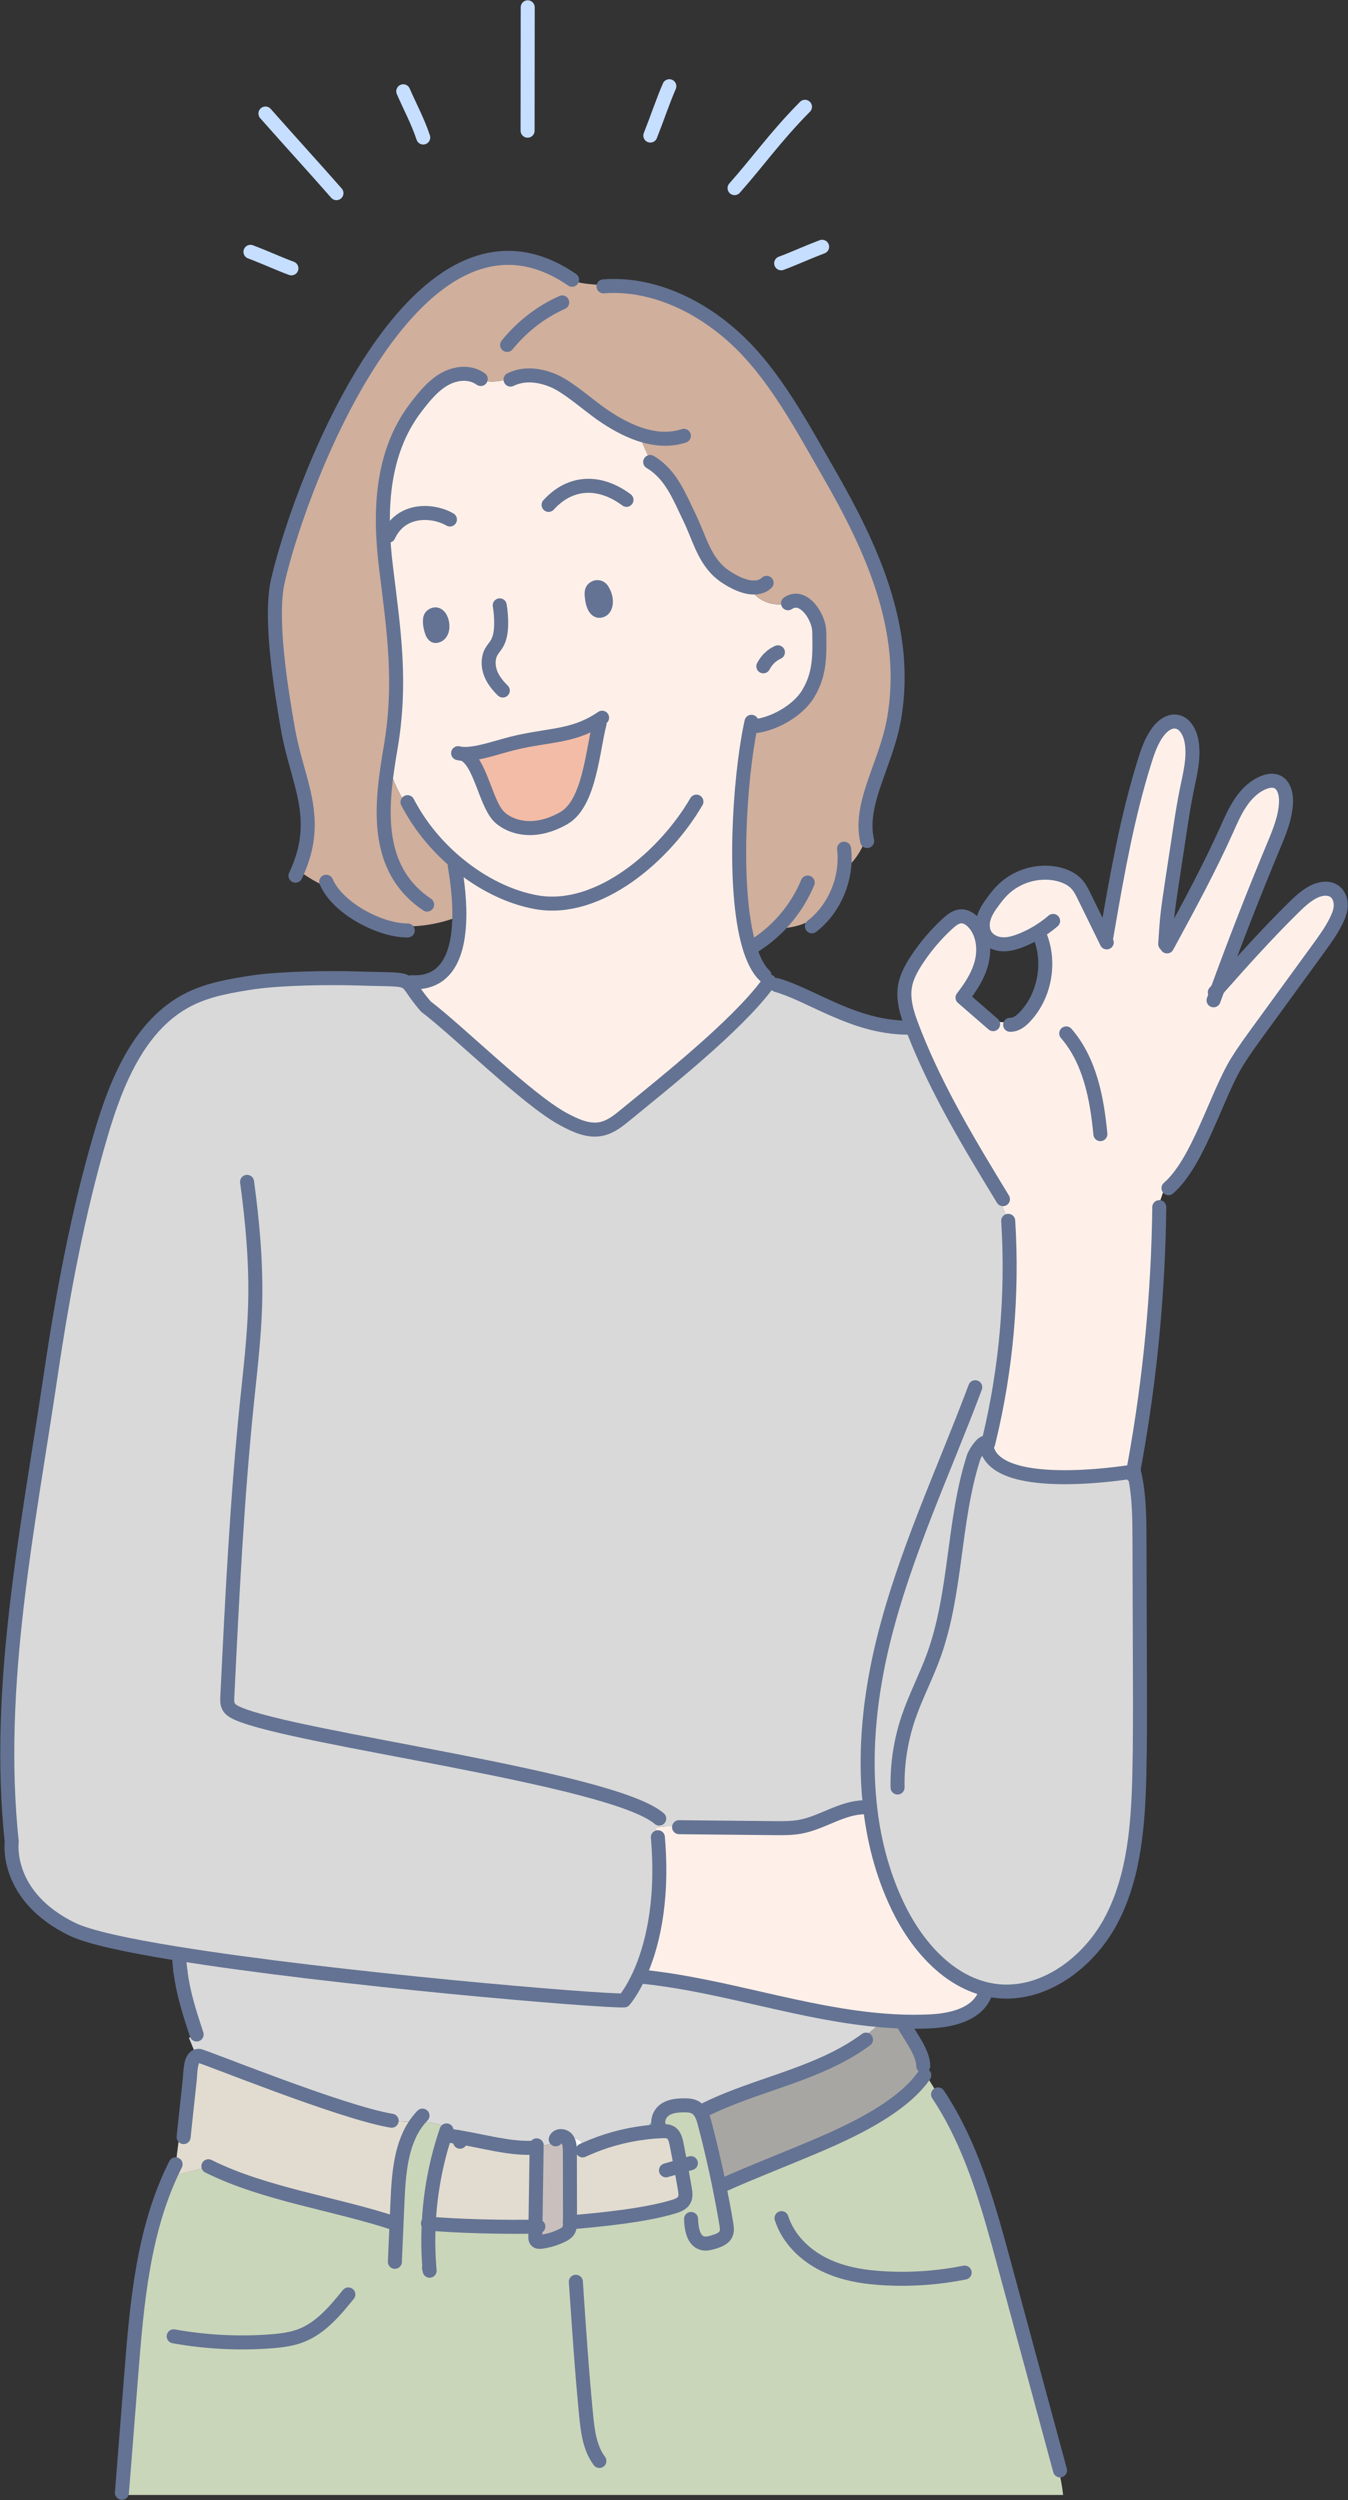 <svg width="185" height="343" viewBox="0 0 185 343" fill="none" xmlns="http://www.w3.org/2000/svg">
<rect x="0" y="0" width="185" height="343" fill="#333333" stroke="none"/>
<g clip-path="url(#clip0_4027_787)">
<path d="M135.876 140.142L136.133 139.835C136.892 140.278 137.838 140.362 138.667 140.095L138.836 140.595C139.528 140.533 140.141 140.054 140.635 139.532C143.391 136.641 144.234 132.01 142.68 128.296L142.423 127.872C142.223 127.996 142.014 128.115 141.805 128.229C141.246 128.53 140.671 128.801 140.082 129.03C139.245 129.359 138.353 129.614 137.462 129.547C136.566 129.481 135.658 129.047 135.199 128.258C135.142 128.16 135.09 128.058 135.049 127.95C134.793 127.297 134.828 126.537 135.042 125.865C135.292 125.081 135.758 124.389 136.243 123.729C136.651 123.167 137.082 122.621 137.571 122.132C139.532 120.173 142.485 119.315 145.162 119.923C146.141 120.149 147.111 120.576 147.788 121.331C148.226 121.825 148.523 122.428 148.813 123.024C149.588 124.606 150.363 126.191 151.14 127.772L151.385 127.648C151.599 127.579 151.81 127.505 152.024 127.431C153.358 119.72 154.732 112.007 157.059 104.551C157.506 103.109 158.003 101.65 158.892 100.439C159.508 99.605 160.442 98.856 161.454 99.014C162.619 99.195 163.299 100.477 163.515 101.664C163.922 103.895 163.323 106.167 162.869 108.388C162.486 110.245 162.198 112.123 161.913 113.995C161.54 116.464 161.167 118.933 160.789 121.398C160.549 122.993 160.306 124.585 160.154 126.187C160.083 126.925 160.038 127.662 159.985 128.406C160.118 128.706 160.287 128.99 160.487 129.247C163.235 124.194 165.966 119.134 168.329 113.887C168.919 112.574 169.489 111.237 170.302 110.055C171.11 108.868 172.187 107.824 173.516 107.328C174.063 107.128 174.676 107.02 175.216 107.237C176.216 107.64 176.53 108.937 176.492 110.035C176.421 112.154 175.584 114.157 174.769 116.106C172.073 122.58 169.518 129.116 167.112 135.709C170.476 131.909 173.861 128.134 177.469 124.58C178.337 123.727 179.238 122.871 180.322 122.332C181.253 121.872 182.459 121.703 183.262 122.378C183.804 122.833 184.037 123.603 183.997 124.32C183.961 125.042 183.683 125.729 183.362 126.37C182.68 127.743 181.774 128.982 180.88 130.215C178.156 133.952 175.437 137.692 172.712 141.429C171.712 142.802 170.711 144.178 169.815 145.62C166.922 150.282 164.48 159.447 160.359 163.013L159.876 162.841C159.562 163.744 159.248 164.653 158.937 165.561L159.101 165.618C158.961 177.304 157.848 188.974 155.783 200.473C155.699 200.945 155.609 201.414 155.521 201.886C154.071 202.125 136.043 204.937 135.349 198.194C135.342 198.127 135.33 198.075 135.308 198.039C135.432 197.834 135.57 197.632 135.715 197.443L135.76 197.455C138.099 187.745 138.986 177.676 138.38 167.701C138.071 166.64 137.645 165.615 137.115 164.65L137.552 164.371C133.138 157.116 128.709 149.805 125.567 141.894C125.439 141.57 125.315 141.246 125.189 140.922C124.497 139.115 123.872 137.175 124.21 135.266C124.431 134.021 125.049 132.891 125.729 131.836C126.95 129.95 128.405 128.224 130.053 126.718C130.594 126.225 131.217 125.729 131.94 125.719C132.591 125.712 133.186 126.11 133.632 126.594C134.027 127.026 134.327 127.526 134.536 128.07C135.006 129.266 135.047 130.66 134.745 131.926C134.355 133.573 133.468 135.044 132.458 136.395C132.342 136.555 132.218 136.715 132.097 136.872C132.225 136.984 132.358 137.098 132.487 137.208C133.616 138.19 134.745 139.167 135.876 140.149V140.142Z" fill="#FEF0E9"/>
<path d="M119.348 247.355C119.108 247.569 118.858 247.765 118.602 247.951C115.575 247.984 112.889 250.034 109.899 250.608C108.701 250.84 107.467 250.825 106.248 250.813C101.973 250.773 97.702 250.728 93.428 250.687C92.351 250.506 91.243 250.518 90.166 250.72L89.974 250.773C90.109 251.285 90.202 251.817 90.254 252.346L90.311 252.341C91.058 261.523 89.299 267.57 87.737 270.983C87.616 271.243 87.499 271.488 87.383 271.717C86.444 273.579 85.659 274.449 85.659 274.449C82.433 274.58 45.761 271.5 24.244 268.011C17.445 266.914 12.163 265.773 9.917 264.679C0.568 260.126 1.613 252.692 1.613 252.692C-0.65 231.359 3.86 209.604 6.974 188.581C8.617 177.502 10.678 166.459 13.827 155.714C15.974 148.377 19.178 140.535 25.884 137.129C28.668 135.716 31.803 135.222 34.874 134.746C38.77 134.207 45.184 134.116 49.12 134.24C53.83 134.393 55.075 134.252 55.838 134.791C56.473 135.239 56.775 136.154 58.451 138.09C62.903 141.463 72.428 150.918 77.337 153.547C78.951 154.415 80.748 155.263 82.536 154.882C83.81 154.615 84.877 153.757 85.89 152.923C91.189 148.573 100.923 140.879 105.235 135.139C105.34 135.263 105.451 135.384 105.561 135.501L106.573 135.137C110.988 136.386 116.331 140.309 122.914 140.905C123.803 141.234 124.685 141.558 125.574 141.882C128.716 149.793 133.142 157.106 137.559 164.359L137.122 164.638C137.652 165.603 138.077 166.631 138.386 167.689C138.993 177.662 138.106 187.73 135.767 197.443L135.722 197.431C135.577 197.619 135.441 197.822 135.315 198.027C135.334 198.065 135.348 198.118 135.355 198.182C136.05 204.927 154.078 202.112 155.528 201.874C155.587 201.862 155.621 201.857 155.621 201.857C155.666 202.034 155.704 202.215 155.737 202.391C156.365 205.309 156.376 208.326 156.388 211.318C156.407 217.706 156.429 224.094 156.448 230.482C156.46 234.827 156.472 239.174 156.367 243.515C156.203 250.31 155.685 257.342 152.559 263.339C149.428 269.336 143.041 274.053 136.456 273.112C136.254 273.083 136.059 273.05 135.862 273.009C130.138 271.908 125.757 266.864 123.182 261.466C121.062 257.02 119.847 252.244 119.353 247.348L119.348 247.355Z" fill="#D9D9D9"/>
<path d="M118.601 247.951C118.858 247.765 119.107 247.57 119.347 247.355C119.842 252.251 121.054 257.03 123.177 261.473C125.751 266.872 130.132 271.915 135.856 273.017C135.821 273.217 135.773 273.419 135.707 273.617L135.207 273.505C134.164 276.311 130.719 277.162 127.791 277.314C126.529 277.381 125.269 277.388 124.014 277.355C123.165 277.331 122.319 277.285 121.475 277.219C110.374 276.389 99.496 272.387 88.342 271.217L87.731 270.983C89.293 267.57 91.055 261.523 90.306 252.341L90.249 252.346C90.197 251.817 90.104 251.286 89.968 250.773L90.161 250.721C91.238 250.52 92.346 250.506 93.422 250.687C97.696 250.728 101.968 250.773 106.242 250.814C107.464 250.826 108.698 250.837 109.893 250.609C112.881 250.034 115.57 247.984 118.596 247.951H118.601Z" fill="#FEF0E9"/>
<path d="M118.026 280.413L117.917 280.248C118.961 279.083 120.166 278.062 121.476 277.221C122.32 277.288 123.168 277.333 124.014 277.357L124.003 277.662C124.055 277.781 124.112 277.896 124.167 278.015C125.087 279.6 126.682 281.676 126.705 283.437L126.425 283.623C126.625 283.947 126.831 284.272 127.031 284.596L126.843 284.72C124.247 288.502 118.735 291.408 114.611 293.293C110.21 295.303 103.305 297.92 98.903 299.927L98.727 299.965C98.139 297.09 97.476 294.235 96.734 291.401C96.53 290.612 96.269 289.754 95.639 289.277C96.459 288.915 97.816 288.834 98.743 288.526C105.171 285.754 112.25 284.341 118.026 280.417V280.413Z" fill="#A8A6A3"/>
<path d="M18.008 325.819C18.788 315.932 19.644 305.745 24.098 296.933L24.146 296.938C24.098 297.448 24.063 297.956 24.034 298.466L28.686 297.24C36.352 301.052 46.037 302.341 54.138 305.032L54.419 305.044C54.464 304.041 54.507 303.035 54.552 302.034C54.716 298.225 55.022 294.077 57.247 291.11C57.573 291.115 57.894 291.122 58.215 291.139C59.323 291.201 60.514 291.451 61.469 291.992L61.281 292.28C61.205 292.502 61.132 292.724 61.06 292.945C59.786 296.852 59.04 300.935 58.838 305.051C62.475 305.426 69.661 305.581 73.486 305.478C73.478 305.921 73.474 306.362 73.466 306.806C73.462 307.037 73.471 307.299 73.642 307.452C73.804 307.595 74.039 307.583 74.249 307.559C75.266 307.428 76.262 307.127 77.184 306.667C77.493 306.513 77.802 306.331 77.995 306.036C78.204 305.707 78.228 305.297 78.228 304.894C82.357 304.553 88.457 303.95 92.417 302.754C92.995 302.582 93.622 302.356 93.907 301.812C94.147 301.352 94.069 300.794 93.979 300.28C93.803 299.245 93.617 298.208 93.427 297.174C93.239 296.17 93.049 295.174 92.85 294.175C92.728 293.567 92.557 292.886 92.029 292.573C91.687 292.373 91.271 292.373 90.877 292.385C90.8 292.39 90.72 292.392 90.644 292.397L90.625 292.028C90.299 291.618 90.263 291.067 90.427 290.562C90.556 290.154 90.812 289.773 91.148 289.518C91.899 288.946 92.892 288.853 93.827 288.843C94.392 288.836 94.987 288.865 95.474 289.16C95.531 289.194 95.583 289.229 95.631 289.272C96.261 289.749 96.522 290.607 96.727 291.396C97.471 294.23 98.134 297.086 98.719 299.96L98.895 299.922C103.297 297.913 110.205 295.295 114.603 293.289C118.729 291.403 124.242 288.5 126.835 284.715L127.023 284.591C127.698 285.671 128.369 286.753 129.044 287.833C129.27 288.195 129.493 288.555 129.719 288.917C133.684 295.503 135.769 303.114 137.794 310.591C140.302 319.858 142.812 329.125 145.322 338.398L145.161 338.443C145.51 339.704 145.76 340.993 145.907 342.297H17.202L16.736 342.001C17.162 336.607 17.587 331.213 18.011 325.822L18.008 325.819Z" fill="#CAD6BA"/>
<path d="M90.432 290.562C90.268 291.067 90.304 291.618 90.63 292.028L90.649 292.397C89.898 292.431 89.151 292.495 88.402 292.595C88.821 291.766 89.427 291.034 90.159 290.476L90.432 290.562Z" fill="#6CB9A2"/>
<path d="M72.993 294.666C69.81 294.793 66.123 293.713 62.797 293.184C62.465 292.686 62.006 292.297 61.471 291.997C60.516 291.456 59.327 291.203 58.217 291.143C57.896 291.127 57.575 291.12 57.249 291.115C56.08 291.093 54.891 291.11 53.779 290.855L53.755 290.953C46.861 289.832 27.866 282.055 27.295 282.043C27.172 282.038 27.057 282.064 26.962 282.105C26.62 281.263 26.275 280.42 25.931 279.578L26.986 279.125C25.957 275.984 25.153 273.481 24.764 270.471C24.759 270.464 24.759 270.454 24.759 270.449C24.666 269.636 24.49 268.831 24.233 268.059L24.241 268.013C45.758 271.5 82.43 274.582 85.656 274.451C85.656 274.451 86.441 273.581 87.379 271.72C87.496 271.488 87.612 271.243 87.734 270.986L88.345 271.219C99.498 272.389 110.376 276.391 121.477 277.221C120.167 278.062 118.962 279.083 117.918 280.248L118.028 280.413C112.251 284.336 105.172 285.749 98.745 288.521C97.817 288.829 96.458 288.912 95.64 289.272C95.592 289.232 95.54 289.194 95.483 289.16C94.996 288.865 94.401 288.836 93.836 288.843C92.899 288.85 91.908 288.946 91.157 289.518C90.824 289.773 90.567 290.154 90.436 290.562L90.163 290.476C89.431 291.034 88.825 291.765 88.406 292.595C85.594 292.948 82.834 293.725 80.243 294.895C80.155 294.912 80.067 294.924 79.977 294.94L79.808 293.839C79.297 293.346 78.527 293.248 77.835 293.374C77.811 293.379 77.788 293.382 77.764 293.391C77.106 293.517 76.483 293.815 75.843 294.037C75.137 294.28 74.398 294.43 73.649 294.485C73.433 294.502 73.214 294.509 72.998 294.509L72.993 294.664V294.666Z" fill="#D9D9D9"/>
<path d="M81.481 99.183L82.28 99.302C81.332 102.897 80.918 110.205 77.395 112.233C76.054 113.005 74.543 113.546 72.993 113.606C71.438 113.668 69.838 113.215 68.662 112.204C66.769 110.579 66.066 105.225 64.062 103.726L64.055 103.435C65.593 103.383 67.542 102.761 69.422 102.236C74.469 100.828 77.816 101.226 81.484 99.185L81.481 99.183Z" fill="#F3BCA7"/>
<path d="M88.405 292.595C89.152 292.497 89.9 292.43 90.652 292.397C90.728 292.392 90.808 292.39 90.885 292.385C91.279 292.373 91.695 292.373 92.037 292.573C92.563 292.886 92.736 293.567 92.858 294.175C93.057 295.174 93.247 296.173 93.435 297.174C93.623 298.208 93.808 299.245 93.987 300.28C94.075 300.792 94.155 301.352 93.915 301.812C93.63 302.353 93.002 302.58 92.425 302.754C88.465 303.95 82.365 304.553 78.236 304.894V304.792C78.231 301.6 78.224 298.413 78.217 295.219C78.806 295.124 79.394 295.031 79.981 294.94C80.069 294.924 80.156 294.912 80.247 294.895C82.838 293.725 85.598 292.948 88.41 292.595H88.405Z" fill="#E2DCD0"/>
<path d="M73.488 305.483C73.541 301.815 73.593 298.151 73.65 294.485C74.396 294.433 75.136 294.28 75.844 294.037C76.484 293.815 77.106 293.52 77.765 293.391C77.777 293.398 77.784 293.413 77.793 293.42C78.19 293.901 78.212 294.59 78.214 295.219C78.221 298.411 78.231 301.598 78.233 304.792V304.894C78.233 305.297 78.209 305.707 78 306.036C77.808 306.332 77.499 306.513 77.189 306.668C76.265 307.128 75.269 307.428 74.254 307.559C74.044 307.583 73.807 307.597 73.647 307.452C73.474 307.299 73.467 307.037 73.472 306.806C73.479 306.363 73.484 305.922 73.491 305.478L73.488 305.483Z" fill="#C9C0BD"/>
<path d="M77.833 293.377C78.525 293.251 79.295 293.348 79.806 293.842L79.975 294.943C79.388 295.034 78.803 295.129 78.211 295.222C78.206 294.593 78.187 293.904 77.79 293.422C77.783 293.415 77.774 293.401 77.762 293.394C77.785 293.387 77.809 293.382 77.833 293.377Z" fill="white"/>
<path d="M62.796 293.184C66.121 293.713 69.811 294.795 72.991 294.666L72.996 294.512C73.212 294.512 73.431 294.504 73.647 294.488C73.59 298.151 73.538 301.817 73.486 305.485C69.661 305.588 62.472 305.433 58.838 305.059C59.038 300.942 59.786 296.859 61.06 292.953L61.094 292.965C61.648 293.015 62.218 293.091 62.798 293.186L62.796 293.184Z" fill="#E2DCD0"/>
<path d="M81.482 99.183C77.814 101.226 74.468 100.825 69.421 102.234C67.54 102.761 65.591 103.38 64.053 103.433L64.06 103.724C66.064 105.223 66.768 110.576 68.66 112.202C69.837 113.213 71.437 113.666 72.991 113.604C74.541 113.546 76.053 113.003 77.394 112.231C80.917 110.202 81.33 102.894 82.279 99.3L81.48 99.181L81.482 99.183ZM68.534 52.267C69.204 52.16 69.856 51.955 70.49 51.709L70.55 51.869C72.33 51.195 74.363 51.524 76.127 52.312C78.052 53.175 80.879 55.676 82.64 56.894C84.207 57.974 85.925 58.948 87.703 59.556C88.191 60.929 88.785 62.259 89.484 63.537C92.187 65.27 93.309 68.302 94.626 71C96.08 73.977 96.694 77.207 99.584 79.13C100.485 79.726 101.536 80.284 102.613 80.52C102.717 80.541 102.822 80.56 102.926 80.572L102.91 80.679C103.941 82.543 106.402 83.423 108.346 82.627L108.353 82.643C110.357 81.537 112.406 84.655 112.44 86.66C112.492 89.918 112.573 92.435 110.914 95.188C109.44 97.631 105.9 99.51 103.297 99.657L103.14 99.476C103.093 99.521 103.048 99.567 103.012 99.617C101.488 107.011 100.526 121.87 102.784 129.685C103.045 130.598 103.354 131.418 103.711 132.114L103.461 132.25C103.892 133.306 104.493 134.293 105.232 135.151C100.923 140.891 91.186 148.585 85.887 152.935C84.874 153.769 83.807 154.627 82.533 154.894C80.746 155.275 78.948 154.427 77.334 153.559C72.425 150.93 62.9 141.475 58.448 138.102C56.772 136.166 56.47 135.251 55.836 134.803L56.506 134.758C61.733 135.053 62.979 130.265 63.043 125.781C63.088 122.749 62.589 119.858 62.413 118.769L62.855 118.609C62.848 118.576 62.836 118.547 62.822 118.514C60.347 116.471 58.16 113.961 56.53 111.144L56.273 111.299C55.023 109.406 54.024 107.342 53.309 105.182L53.197 105.166C53.313 104.36 53.447 103.564 53.582 102.775C55.137 93.758 54.088 86.819 52.988 77.922C52.049 70.313 52.267 62.181 57.093 55.878C58.217 54.412 59.411 52.937 60.958 52.046C62.083 51.397 63.44 51.109 64.662 51.4L64.655 51.433C65.724 52.291 67.194 52.489 68.537 52.267H68.534ZM82.652 83.697C83.101 83.451 83.177 82.805 83.146 82.346C83.106 81.816 82.906 81.299 82.604 80.863C82.267 80.386 81.532 80.477 81.276 80.989C81.219 81.104 81.2 81.251 81.195 81.409C81.19 81.668 81.235 81.95 81.254 82.143C81.326 82.791 81.713 84.217 82.652 83.695V83.697ZM59.803 87.258C61.45 87.07 60.63 83.392 59.24 84.493C59.116 84.591 59.042 84.76 59.014 84.96C58.921 85.561 59.175 86.476 59.318 86.824C59.411 87.039 59.57 87.279 59.801 87.256L59.803 87.258Z" fill="#FEF0E9"/>
<path d="M70.49 51.707C69.855 51.953 69.204 52.16 68.534 52.265C67.193 52.486 65.722 52.289 64.652 51.431L64.659 51.397C63.437 51.106 62.08 51.392 60.955 52.043C59.408 52.935 58.215 54.41 57.09 55.876C52.265 62.178 52.044 70.311 52.985 77.919C54.086 86.817 55.134 93.755 53.579 102.773C53.444 103.562 53.311 104.358 53.194 105.163L53.306 105.18C54.021 107.342 55.022 109.404 56.27 111.296L56.527 111.141C58.158 113.959 60.344 116.469 62.819 118.511C62.831 118.545 62.843 118.573 62.852 118.607L62.41 118.766C62.586 119.856 63.085 122.747 63.04 125.779H62.843C59.415 127.114 55.623 127.454 52.02 126.749L51.984 126.847C49.288 125.841 46.576 123.989 45.247 121.877C43.705 121.224 42.238 120.385 40.892 119.374C44.059 112.016 40.776 107.17 39.538 100.136C38.584 94.738 36.942 84.789 38.147 79.621C41.489 65.255 57.568 23.984 78.51 38.383L78.477 38.469C80.037 39.06 81.812 38.981 83.495 39.246C89.906 39 96.215 42.044 101.105 46.606C106.363 51.514 110.133 58.65 113.704 64.852C119.661 75.211 124.777 86.29 122.727 98.454C121.696 104.608 118.075 109.759 118.898 114.824C118.415 116.361 117.548 117.772 116.395 118.878L115.865 118.826C115.691 120.716 115.056 122.563 114.053 124.163C112.168 126.263 109.356 127.452 106.573 127.354C105.826 128.086 105.023 128.746 104.167 129.33L104.01 129.097C103.627 129.347 103.211 129.545 102.776 129.683C100.518 121.865 101.483 107.008 103.004 99.614C103.04 99.564 103.085 99.519 103.133 99.474L103.29 99.655C105.893 99.507 109.432 97.629 110.906 95.186C112.565 92.433 112.484 89.916 112.432 86.657C112.399 84.653 110.352 81.535 108.346 82.641L108.339 82.624C106.394 83.42 103.936 82.543 102.902 80.677L102.919 80.57C102.814 80.558 102.71 80.536 102.605 80.517C101.528 80.284 100.475 79.724 99.577 79.128C96.688 77.204 96.073 73.977 94.618 70.997C93.301 68.299 92.179 65.267 89.476 63.534C88.777 62.257 88.183 60.927 87.696 59.554C85.92 58.946 84.201 57.971 82.632 56.891C80.873 55.676 78.045 53.173 76.119 52.31C74.355 51.521 72.323 51.192 70.542 51.867L70.483 51.707H70.49Z" fill="#D0AF9D"/>
<path d="M62.795 293.184C62.218 293.089 61.647 293.013 61.091 292.962L61.058 292.951C61.129 292.729 61.203 292.507 61.279 292.286L61.467 291.997C62.001 292.297 62.458 292.688 62.793 293.184H62.795Z" fill="#6CB9A2"/>
<path d="M27.293 282.043C27.864 282.055 46.859 289.833 53.753 290.953L53.777 290.855C54.889 291.11 56.078 291.093 57.247 291.115C55.022 294.08 54.716 298.23 54.552 302.039C54.507 303.042 54.464 304.048 54.419 305.049L54.138 305.037C46.039 302.346 36.352 301.057 28.686 297.245L24.034 298.471C24.063 297.96 24.098 297.453 24.146 296.943C24.308 295.033 24.581 293.134 24.966 291.263L25.401 291.313C25.615 289.342 25.826 287.37 26.036 285.401C26.152 284.305 26.1 282.465 26.96 282.112C27.058 282.072 27.17 282.045 27.293 282.05V282.043Z" fill="#E2DCD0"/>
<path d="M81.193 81.409C81.198 81.254 81.216 81.104 81.274 80.99C81.53 80.477 82.265 80.387 82.602 80.863C82.904 81.3 83.104 81.817 83.144 82.346C83.178 82.806 83.099 83.452 82.65 83.697C81.711 84.219 81.323 82.794 81.252 82.146C81.233 81.953 81.188 81.669 81.193 81.412V81.409Z" stroke="#647393" stroke-width="1.923" stroke-linecap="round" stroke-linejoin="round"/>
<path d="M59.017 84.96C59.045 84.76 59.117 84.591 59.242 84.493C60.633 83.392 61.453 87.07 59.806 87.258C59.578 87.282 59.416 87.041 59.323 86.827C59.178 86.479 58.926 85.561 59.019 84.963L59.017 84.96Z" stroke="#647393" stroke-width="1.923" stroke-linecap="round" stroke-linejoin="round"/>
<path d="M68.583 83.051C68.728 83.909 68.792 84.784 68.78 85.659C68.763 86.591 68.645 87.556 68.176 88.338C67.943 88.724 67.63 89.053 67.413 89.446C66.94 90.314 66.976 91.427 67.325 92.359C67.68 93.291 68.314 94.063 69.004 94.738" stroke="#647393" stroke-width="1.923" stroke-linecap="round" stroke-linejoin="round"/>
<path d="M53.316 73.5C55.133 69.594 59.568 69.992 61.748 71.274" stroke="#647393" stroke-width="1.923" stroke-linecap="round" stroke-linejoin="round"/>
<path d="M75.289 69.269C78.439 65.823 82.489 65.975 85.979 68.578" stroke="#647393" stroke-width="1.923" stroke-linecap="round" stroke-linejoin="round"/>
<path d="M62.872 103.33C63.226 103.421 63.623 103.45 64.053 103.433C65.591 103.381 67.541 102.758 69.421 102.234C74.468 100.825 77.815 101.223 81.483 99.183C81.861 98.973 82.241 98.735 82.631 98.468" stroke="#647393" stroke-width="1.923" stroke-linecap="round" stroke-linejoin="round"/>
<path d="M64.064 103.726C66.067 105.226 66.771 110.579 68.663 112.205C69.84 113.215 71.44 113.668 72.994 113.606C74.544 113.549 76.056 113.006 77.397 112.233C80.92 110.205 81.333 102.897 82.282 99.303" stroke="#647393" stroke-width="1.923" stroke-linecap="round" stroke-linejoin="round"/>
<path d="M78.514 38.383C57.572 23.984 41.493 65.256 38.151 79.621C36.946 84.789 38.588 94.738 39.541 100.137C40.78 107.168 44.06 112.016 40.896 119.374C40.792 119.63 40.675 119.885 40.552 120.142" stroke="#647393" stroke-width="1.923" stroke-linecap="round" stroke-linejoin="round"/>
<path d="M65.975 52C65.573 51.709 65.126 51.512 64.66 51.4C63.438 51.109 62.081 51.395 60.956 52.046C59.409 52.937 58.215 54.412 57.091 55.878C52.266 62.181 52.044 70.313 52.986 77.922C54.087 86.819 55.135 93.758 53.58 102.775C53.445 103.564 53.312 104.36 53.195 105.166C52.142 112.231 52.035 119.691 58.62 124.108" stroke="#647393" stroke-width="1.923" stroke-linecap="round" stroke-linejoin="round"/>
<path d="M55.927 110.052C56.115 110.422 56.317 110.784 56.531 111.142C58.161 113.959 60.348 116.469 62.823 118.512C66.134 121.248 69.954 123.14 73.662 123.791C82.184 125.279 91.296 117.363 95.577 109.981" stroke="#647393" stroke-width="1.923" stroke-linecap="round" stroke-linejoin="round"/>
<path d="M103.293 99.655C105.896 99.507 109.435 97.629 110.909 95.186C112.569 92.433 112.488 89.916 112.435 86.658C112.402 84.653 110.355 81.535 108.349 82.641C108.28 82.675 108.216 82.72 108.147 82.765" stroke="#647393" stroke-width="1.923" stroke-linecap="round" stroke-linejoin="round"/>
<path d="M70.066 52.079C70.228 52.001 70.387 51.927 70.554 51.87C72.334 51.195 74.367 51.524 76.13 52.313C78.056 53.176 80.882 55.676 82.644 56.894C84.21 57.974 85.929 58.949 87.707 59.557C89.732 60.248 91.829 60.455 93.854 59.795" stroke="#647393" stroke-width="1.923" stroke-linecap="round" stroke-linejoin="round"/>
<path d="M89.231 63.382C89.315 63.432 89.4 63.485 89.481 63.535C92.184 65.268 93.306 68.299 94.623 70.998C96.078 73.975 96.691 77.204 99.582 79.128C100.482 79.724 101.533 80.282 102.61 80.518C102.715 80.539 102.819 80.558 102.924 80.57C103.744 80.684 104.619 80.549 105.21 79.962" stroke="#647393" stroke-width="1.923" stroke-linecap="round" stroke-linejoin="round"/>
<path d="M69.6 47.322C71.665 44.783 74.273 42.769 77.156 41.494" stroke="#647393" stroke-width="1.923" stroke-linecap="round" stroke-linejoin="round"/>
<path d="M82.824 39.287C83.05 39.27 83.273 39.258 83.499 39.246C89.91 39.001 96.219 42.045 101.109 46.607C106.367 51.514 110.137 58.651 113.708 64.853C119.665 75.212 124.781 86.291 122.731 98.454C121.7 104.608 118.079 109.759 118.902 114.824C118.93 115.01 118.966 115.199 119.011 115.387" stroke="#647393" stroke-width="1.923" stroke-linecap="round" stroke-linejoin="round"/>
<path d="M103.133 99.026C103.093 99.214 103.05 99.412 103.01 99.612C101.486 107.006 100.523 121.865 102.781 129.681C103.043 130.594 103.352 131.414 103.709 132.11C104.063 132.813 104.467 133.392 104.926 133.826" stroke="#647393" stroke-width="1.923" stroke-linecap="round" stroke-linejoin="round"/>
<path d="M104.758 91.415C105.217 90.536 105.934 89.849 106.762 89.492" stroke="#647393" stroke-width="1.923" stroke-linecap="round" stroke-linejoin="round"/>
<path d="M90.286 252.061C90.293 252.156 90.302 252.249 90.309 252.344C91.056 261.526 89.297 267.573 87.735 270.986C87.614 271.246 87.497 271.492 87.381 271.72C86.442 273.582 85.657 274.452 85.657 274.452C82.431 274.583 45.76 271.504 24.242 268.014C17.443 266.918 12.161 265.776 9.915 264.682C0.566 260.129 1.612 252.695 1.612 252.695C-0.651 231.362 3.858 209.607 6.972 188.584C8.615 177.505 10.675 166.462 13.825 155.717C15.972 148.38 19.176 140.538 25.882 137.132C28.666 135.719 31.801 135.225 34.872 134.749C38.768 134.21 45.182 134.119 49.118 134.243C53.828 134.396 55.073 134.255 55.836 134.794C56.471 135.242 56.773 136.157 58.449 138.093C62.901 141.466 72.426 150.921 77.335 153.55C78.949 154.418 80.746 155.266 82.534 154.885C83.808 154.618 84.875 153.76 85.888 152.926C91.186 148.576 100.921 140.882 105.233 135.142C105.354 134.978 105.473 134.813 105.587 134.653" stroke="#647393" stroke-width="1.923" stroke-linecap="round" stroke-linejoin="round"/>
<path d="M33.908 162.148C34.664 167.713 35.17 173.334 35.016 178.95C34.894 183.447 34.352 187.917 33.894 192.391C32.515 205.81 31.856 219.296 31.198 232.775C31.174 233.235 31.157 233.724 31.374 234.132C31.619 234.596 32.118 234.851 32.591 235.064C40.376 238.563 83.963 243.904 90.472 249.503" stroke="#647393" stroke-width="1.923" stroke-linecap="round" stroke-linejoin="round"/>
<path d="M106.569 135.142C110.984 136.391 116.327 140.314 122.91 140.91C123.416 140.96 123.934 140.989 124.457 140.991" stroke="#647393" stroke-width="1.923" stroke-linecap="round" stroke-linejoin="round"/>
<path d="M137.645 164.522C137.612 164.469 137.581 164.419 137.552 164.367C133.138 157.111 128.709 149.801 125.567 141.89C125.439 141.566 125.315 141.241 125.189 140.917C124.497 139.11 123.872 137.17 124.21 135.261C124.431 134.017 125.049 132.887 125.729 131.831C126.95 129.946 128.405 128.22 130.053 126.714C130.594 126.22 131.217 125.724 131.94 125.715C132.591 125.708 133.186 126.106 133.632 126.59C134.027 127.021 134.327 127.522 134.536 128.065C135.006 129.262 135.047 130.656 134.745 131.922C134.355 133.569 133.468 135.039 132.458 136.391C132.342 136.551 132.218 136.71 132.097 136.868C132.225 136.98 132.358 137.094 132.487 137.204C133.616 138.186 134.745 139.163 135.876 140.145C136.017 140.269 136.157 140.388 136.297 140.51" stroke="#647393" stroke-width="1.923" stroke-linecap="round" stroke-linejoin="round"/>
<path d="M151.891 129.293C151.642 128.783 151.392 128.277 151.145 127.77C150.37 126.187 149.595 124.602 148.818 123.022C148.528 122.426 148.231 121.823 147.793 121.329C147.113 120.574 146.146 120.147 145.167 119.92C142.49 119.313 139.538 120.171 137.576 122.13C137.087 122.619 136.656 123.165 136.248 123.727C135.76 124.387 135.294 125.079 135.047 125.863C134.833 126.537 134.798 127.295 135.054 127.948C135.095 128.056 135.147 128.158 135.204 128.256C135.663 129.045 136.571 129.481 137.467 129.545C138.358 129.612 139.25 129.357 140.087 129.028C140.676 128.797 141.251 128.528 141.81 128.227C142.019 128.113 142.228 127.994 142.428 127.87C143.167 127.422 143.871 126.911 144.529 126.347" stroke="#647393" stroke-width="1.923" stroke-linecap="round" stroke-linejoin="round"/>
<path d="M142.683 128.294C144.238 132.007 143.394 136.636 140.639 139.53C140.144 140.052 139.531 140.533 138.839 140.593C138.77 140.598 138.704 140.6 138.63 140.598" stroke="#647393" stroke-width="1.923" stroke-linecap="round" stroke-linejoin="round"/>
<path d="M151.839 128.525C151.903 128.161 151.967 127.794 152.027 127.429C153.36 119.718 154.734 112.005 157.061 104.549C157.508 103.107 158.005 101.648 158.894 100.438C159.51 99.603 160.444 98.855 161.457 99.012C162.622 99.193 163.301 100.476 163.518 101.663C163.924 103.894 163.325 106.165 162.871 108.387C162.488 110.244 162.201 112.122 161.916 113.993C161.542 116.462 161.169 118.932 160.791 121.396C160.551 122.991 160.309 124.583 160.156 126.185C160.085 126.924 160.04 127.66 159.988 128.404C159.988 128.421 159.983 128.442 159.983 128.456C159.959 128.809 159.935 129.162 159.912 129.517" stroke="#647393" stroke-width="1.923" stroke-linecap="round" stroke-linejoin="round"/>
<path d="M160.163 129.843C160.272 129.643 160.379 129.445 160.489 129.242C163.237 124.189 165.968 119.129 168.331 113.882C168.92 112.569 169.491 111.232 170.304 110.05C171.112 108.863 172.189 107.819 173.518 107.323C174.065 107.123 174.678 107.015 175.217 107.232C176.218 107.635 176.532 108.932 176.494 110.031C176.423 112.15 175.586 114.152 174.771 116.101C172.075 122.575 169.519 129.111 167.114 135.704C167.042 135.89 166.974 136.078 166.905 136.266C166.788 136.591 166.667 136.915 166.55 137.239" stroke="#647393" stroke-width="1.923" stroke-linecap="round" stroke-linejoin="round"/>
<path d="M166.72 136.15C166.853 136.002 166.982 135.855 167.115 135.707C170.478 131.907 173.863 128.132 177.472 124.578C178.34 123.725 179.24 122.869 180.324 122.33C181.256 121.87 182.461 121.701 183.265 122.376C183.807 122.831 184.04 123.601 183.999 124.318C183.964 125.04 183.686 125.727 183.365 126.368C182.683 127.741 181.777 128.98 180.883 130.213C178.159 133.95 175.439 137.69 172.715 141.427C171.714 142.8 170.714 144.176 169.818 145.618C166.925 150.28 164.483 159.445 160.361 163.011" stroke="#647393" stroke-width="1.923" stroke-linecap="round" stroke-linejoin="round"/>
<path d="M146.327 141.78C149.548 145.489 150.554 150.661 151.015 155.6" stroke="#647393" stroke-width="1.923" stroke-linecap="round" stroke-linejoin="round"/>
<path d="M138.368 167.492C138.373 167.561 138.375 167.627 138.38 167.697C138.986 177.669 138.1 187.738 135.761 197.451C135.713 197.66 135.661 197.87 135.608 198.08" stroke="#647393" stroke-width="1.923" stroke-linecap="round" stroke-linejoin="round"/>
<path d="M159.1 165.616C158.96 177.302 157.848 188.972 155.782 200.47C155.699 200.942 155.608 201.412 155.52 201.884C155.492 202.053 155.461 202.218 155.428 202.384" stroke="#647393" stroke-width="1.923" stroke-linecap="round" stroke-linejoin="round"/>
<path d="M133.845 190.323C129.506 201.886 124.182 213.127 121.224 225.138C119.449 232.351 118.593 239.992 119.349 247.357C119.843 252.253 121.056 257.032 123.178 261.475C125.753 266.874 130.134 271.918 135.858 273.019C136.055 273.059 136.253 273.093 136.452 273.121C143.037 274.063 149.424 269.346 152.555 263.349C155.681 257.352 156.199 250.318 156.363 243.525C156.468 239.182 156.456 234.837 156.444 230.491C156.425 224.103 156.403 217.715 156.384 211.327C156.373 208.336 156.361 205.319 155.733 202.401C155.7 202.225 155.662 202.043 155.617 201.867C155.617 201.867 155.583 201.872 155.524 201.884C154.074 202.122 136.046 204.935 135.352 198.192C135.345 198.125 135.333 198.072 135.311 198.037C135.066 197.531 133.861 199.171 133.6 199.984C130.78 208.827 131.287 218.552 128.099 227.264C127.051 230.131 125.613 232.846 124.64 235.747C123.621 238.791 123.121 242.021 123.183 245.241" stroke="#647393" stroke-width="1.923" stroke-linecap="round" stroke-linejoin="round"/>
<path d="M88.346 271.22C99.499 272.39 110.377 276.392 121.478 277.222C122.322 277.288 123.171 277.334 124.017 277.358C125.27 277.391 126.532 277.381 127.794 277.317C130.723 277.164 134.165 276.314 135.211 273.508" stroke="#647393" stroke-width="1.923" stroke-linecap="round" stroke-linejoin="round"/>
<path d="M93.193 250.683C93.269 250.683 93.35 250.683 93.426 250.688C97.7 250.728 101.972 250.774 106.246 250.814C107.468 250.826 108.702 250.838 109.897 250.609C112.885 250.035 115.574 247.985 118.6 247.952H118.816" stroke="#647393" stroke-width="1.923" stroke-linecap="round" stroke-linejoin="round"/>
<path d="M24.763 270.471C25.152 273.482 25.956 275.985 26.985 279.126" stroke="#647393" stroke-width="1.923" stroke-linecap="round" stroke-linejoin="round"/>
<path d="M24.564 268.295C24.609 269.051 24.673 269.766 24.761 270.452" stroke="#647393" stroke-width="1.923" stroke-linecap="round" stroke-linejoin="round"/>
<path d="M25.199 293.201C25.268 292.569 25.335 291.94 25.399 291.308C25.613 289.337 25.824 287.366 26.034 285.397C26.15 284.301 26.098 282.461 26.958 282.108C27.056 282.067 27.168 282.041 27.291 282.046C27.862 282.058 46.857 289.835 53.751 290.956" stroke="#647393" stroke-width="1.923" stroke-linecap="round" stroke-linejoin="round"/>
<path d="M24.099 296.934C19.644 305.746 18.788 315.933 18.009 325.82C17.588 331.214 17.16 336.608 16.734 342" stroke="#647393" stroke-width="1.923" stroke-linecap="round" stroke-linejoin="round"/>
<path d="M124.029 277.77C124.074 277.848 124.117 277.929 124.17 278.013C125.089 279.598 126.685 281.674 126.708 283.435" stroke="#647393" stroke-width="1.923" stroke-linecap="round" stroke-linejoin="round"/>
<path d="M128.738 287.349C128.848 287.509 128.952 287.668 129.057 287.833C129.29 288.19 129.516 288.553 129.732 288.917C133.697 295.503 135.782 303.114 137.807 310.591C140.315 319.859 142.825 329.126 145.335 338.398C145.383 338.574 145.433 338.751 145.48 338.927" stroke="#647393" stroke-width="1.923" stroke-linecap="round" stroke-linejoin="round"/>
<path d="M57.981 290.255C57.715 290.529 57.47 290.813 57.249 291.113C55.024 294.078 54.718 298.228 54.554 302.037C54.508 303.04 54.466 304.046 54.421 305.047C54.344 306.801 54.269 308.556 54.192 310.312" stroke="#647393" stroke-width="1.923" stroke-linecap="round" stroke-linejoin="round"/>
<path d="M61.283 292.284C61.207 292.505 61.133 292.727 61.062 292.949C59.788 296.855 59.041 300.938 58.839 305.055C58.73 307.212 58.77 309.381 58.963 311.533C58.934 311.397 58.906 311.266 58.875 311.13" stroke="#647393" stroke-width="1.923" stroke-linecap="round" stroke-linejoin="round"/>
<path d="M61.095 292.962C61.649 293.012 62.219 293.089 62.799 293.184C66.125 293.713 69.814 294.795 72.995 294.667" stroke="#647393" stroke-width="1.923" stroke-linecap="round" stroke-linejoin="round"/>
<path d="M58.727 305.042C58.763 305.047 58.799 305.049 58.839 305.054C62.476 305.428 69.662 305.583 73.487 305.481C73.623 305.476 73.753 305.474 73.882 305.469" stroke="#647393" stroke-width="1.923" stroke-linecap="round" stroke-linejoin="round"/>
<path d="M73.653 294.33C73.653 294.383 73.653 294.433 73.648 294.485C73.591 298.149 73.539 301.815 73.487 305.483C73.48 305.926 73.475 306.367 73.468 306.811C73.463 307.042 73.472 307.304 73.644 307.457C73.805 307.6 74.04 307.588 74.25 307.564C75.267 307.433 76.263 307.132 77.186 306.672C77.495 306.517 77.803 306.336 77.996 306.041C78.205 305.712 78.229 305.302 78.229 304.899V304.796C78.224 301.605 78.217 298.418 78.21 295.224C78.205 294.595 78.186 293.906 77.789 293.424C77.782 293.417 77.773 293.403 77.761 293.396C77.354 292.943 76.47 292.929 76.266 293.508" stroke="#647393" stroke-width="1.923" stroke-linecap="round" stroke-linejoin="round"/>
<path d="M79.96 295.024C80.052 294.979 80.145 294.938 80.24 294.898C82.831 293.727 85.591 292.95 88.403 292.598C89.15 292.5 89.898 292.433 90.65 292.4C90.726 292.395 90.806 292.393 90.882 292.388C91.277 292.376 91.693 292.376 92.035 292.576C92.561 292.888 92.734 293.57 92.856 294.178C93.055 295.177 93.245 296.175 93.433 297.176C93.621 298.211 93.806 299.248 93.985 300.282C94.073 300.795 94.153 301.355 93.913 301.815C93.628 302.356 93.001 302.582 92.423 302.756C88.463 303.953 82.363 304.556 78.234 304.897C78.222 304.897 78.205 304.902 78.193 304.902" stroke="#647393" stroke-width="1.923" stroke-linecap="round" stroke-linejoin="round"/>
<path d="M91.402 297.763C92.077 297.565 92.757 297.37 93.435 297.177C93.894 297.041 94.355 296.905 94.816 296.774" stroke="#647393" stroke-width="1.923" stroke-linecap="round" stroke-linejoin="round"/>
<path d="M90.63 292.028C90.304 291.618 90.268 291.068 90.432 290.562C90.561 290.155 90.817 289.774 91.153 289.518C91.904 288.946 92.897 288.853 93.832 288.844C94.397 288.837 94.992 288.865 95.479 289.161C95.536 289.194 95.588 289.23 95.636 289.273C96.266 289.75 96.527 290.608 96.732 291.397C97.476 294.231 98.139 297.086 98.724 299.961C99.069 301.675 99.392 303.391 99.68 305.117C99.751 305.565 99.825 306.044 99.646 306.463C99.378 307.112 98.641 307.379 97.982 307.584C97.476 307.736 96.941 307.891 96.428 307.765C95.163 307.452 94.873 305.765 94.844 304.432" stroke="#647393" stroke-width="1.923" stroke-linecap="round" stroke-linejoin="round"/>
<path d="M96.959 289.339C97.546 289.051 98.145 288.782 98.742 288.522C105.17 285.75 112.249 284.336 118.025 280.413C118.303 280.227 118.579 280.032 118.852 279.829" stroke="#647393" stroke-width="1.923" stroke-linecap="round" stroke-linejoin="round"/>
<path d="M98.902 299.925C103.305 297.915 110.213 295.298 114.61 293.291C118.737 291.406 124.25 288.503 126.843 284.718" stroke="#647393" stroke-width="1.923" stroke-linecap="round" stroke-linejoin="round"/>
<path d="M28.6 297.2C28.628 297.217 28.659 297.229 28.688 297.241C36.354 301.052 46.038 302.342 54.139 305.033" stroke="#647393" stroke-width="1.923" stroke-linecap="round" stroke-linejoin="round"/>
<path d="M23.836 320.533C28.191 321.318 32.643 321.551 37.05 321.232C38.553 321.12 40.067 320.943 41.465 320.374C44.089 319.311 46.005 317.006 47.809 314.787" stroke="#647393" stroke-width="1.923" stroke-linecap="round" stroke-linejoin="round"/>
<path d="M107.256 304.32C108.169 307.171 110.47 309.402 113.113 310.699C115.752 311.998 118.718 312.448 121.647 312.591C125.244 312.768 128.859 312.496 132.389 311.79" stroke="#647393" stroke-width="1.923" stroke-linecap="round" stroke-linejoin="round"/>
<path d="M79.032 313.049C79.439 319.16 79.848 325.269 80.439 331.367C80.656 333.564 80.941 335.881 82.26 337.635" stroke="#647393" stroke-width="1.923" stroke-linecap="round" stroke-linejoin="round"/>
<path d="M62.411 118.765C62.587 119.854 63.086 122.745 63.041 125.777C62.977 130.258 61.731 135.049 56.504 134.754" stroke="#647393" stroke-width="1.923" stroke-linecap="round" stroke-linejoin="round"/>
<path d="M44.77 120.972C44.899 121.277 45.06 121.579 45.248 121.875C46.577 123.987 49.289 125.839 51.985 126.845C53.376 127.371 54.766 127.667 55.96 127.657" stroke="#647393" stroke-width="1.923" stroke-linecap="round" stroke-linejoin="round"/>
<path d="M115.844 116.435C115.937 117.232 115.944 118.032 115.868 118.826C115.694 120.716 115.059 122.564 114.056 124.163C113.353 125.283 112.466 126.282 111.425 127.088" stroke="#647393" stroke-width="1.923" stroke-linecap="round" stroke-linejoin="round"/>
<path d="M103.467 129.796C103.705 129.648 103.94 129.495 104.17 129.331C105.026 128.747 105.83 128.087 106.576 127.355C108.397 125.594 109.861 123.444 110.848 121.081" stroke="#647393" stroke-width="1.923" stroke-linecap="round" stroke-linejoin="round"/>
<path d="M36.43 15.575C40.302 19.958 43.166 23.064 46.176 26.501" stroke="#C6DEFF" stroke-width="1.923" stroke-linecap="round" stroke-linejoin="round"/>
<path d="M72.424 1.002C72.424 7.254 72.407 11.683 72.407 17.93" stroke="#C6DEFF" stroke-width="1.923" stroke-linecap="round" stroke-linejoin="round"/>
<path d="M55.343 12.524C56.275 14.676 57.34 16.619 58.084 18.867" stroke="#C6DEFF" stroke-width="1.923" stroke-linecap="round" stroke-linejoin="round"/>
<path d="M34.374 34.551C36.78 35.464 38.18 36.152 39.994 36.817" stroke="#C6DEFF" stroke-width="1.923" stroke-linecap="round" stroke-linejoin="round"/>
<path d="M110.475 14.652C106.436 18.735 104.099 22.101 100.812 25.81" stroke="#C6DEFF" stroke-width="1.923" stroke-linecap="round" stroke-linejoin="round"/>
<path d="M91.86 11.83C90.928 13.983 90.246 16.09 89.252 18.6" stroke="#C6DEFF" stroke-width="1.923" stroke-linecap="round" stroke-linejoin="round"/>
<path d="M112.828 33.857C110.424 34.77 109.022 35.459 107.208 36.123" stroke="#C6DEFF" stroke-width="1.923" stroke-linecap="round" stroke-linejoin="round"/>
<path d="M24.76 270.45C24.76 270.45 24.76 270.463 24.765 270.474" stroke="#647393" stroke-width="1.923" stroke-linecap="round" stroke-linejoin="round"/>
<path d="M62.796 293.184C62.931 293.384 63.045 293.604 63.133 293.837" stroke="#647393" stroke-width="1.923" stroke-linecap="round" stroke-linejoin="round"/>
</g>
<defs>
<clipPath id="clip0_4027_787">
<rect width="185" height="343" fill="white"/>
</clipPath>
</defs>
</svg>
